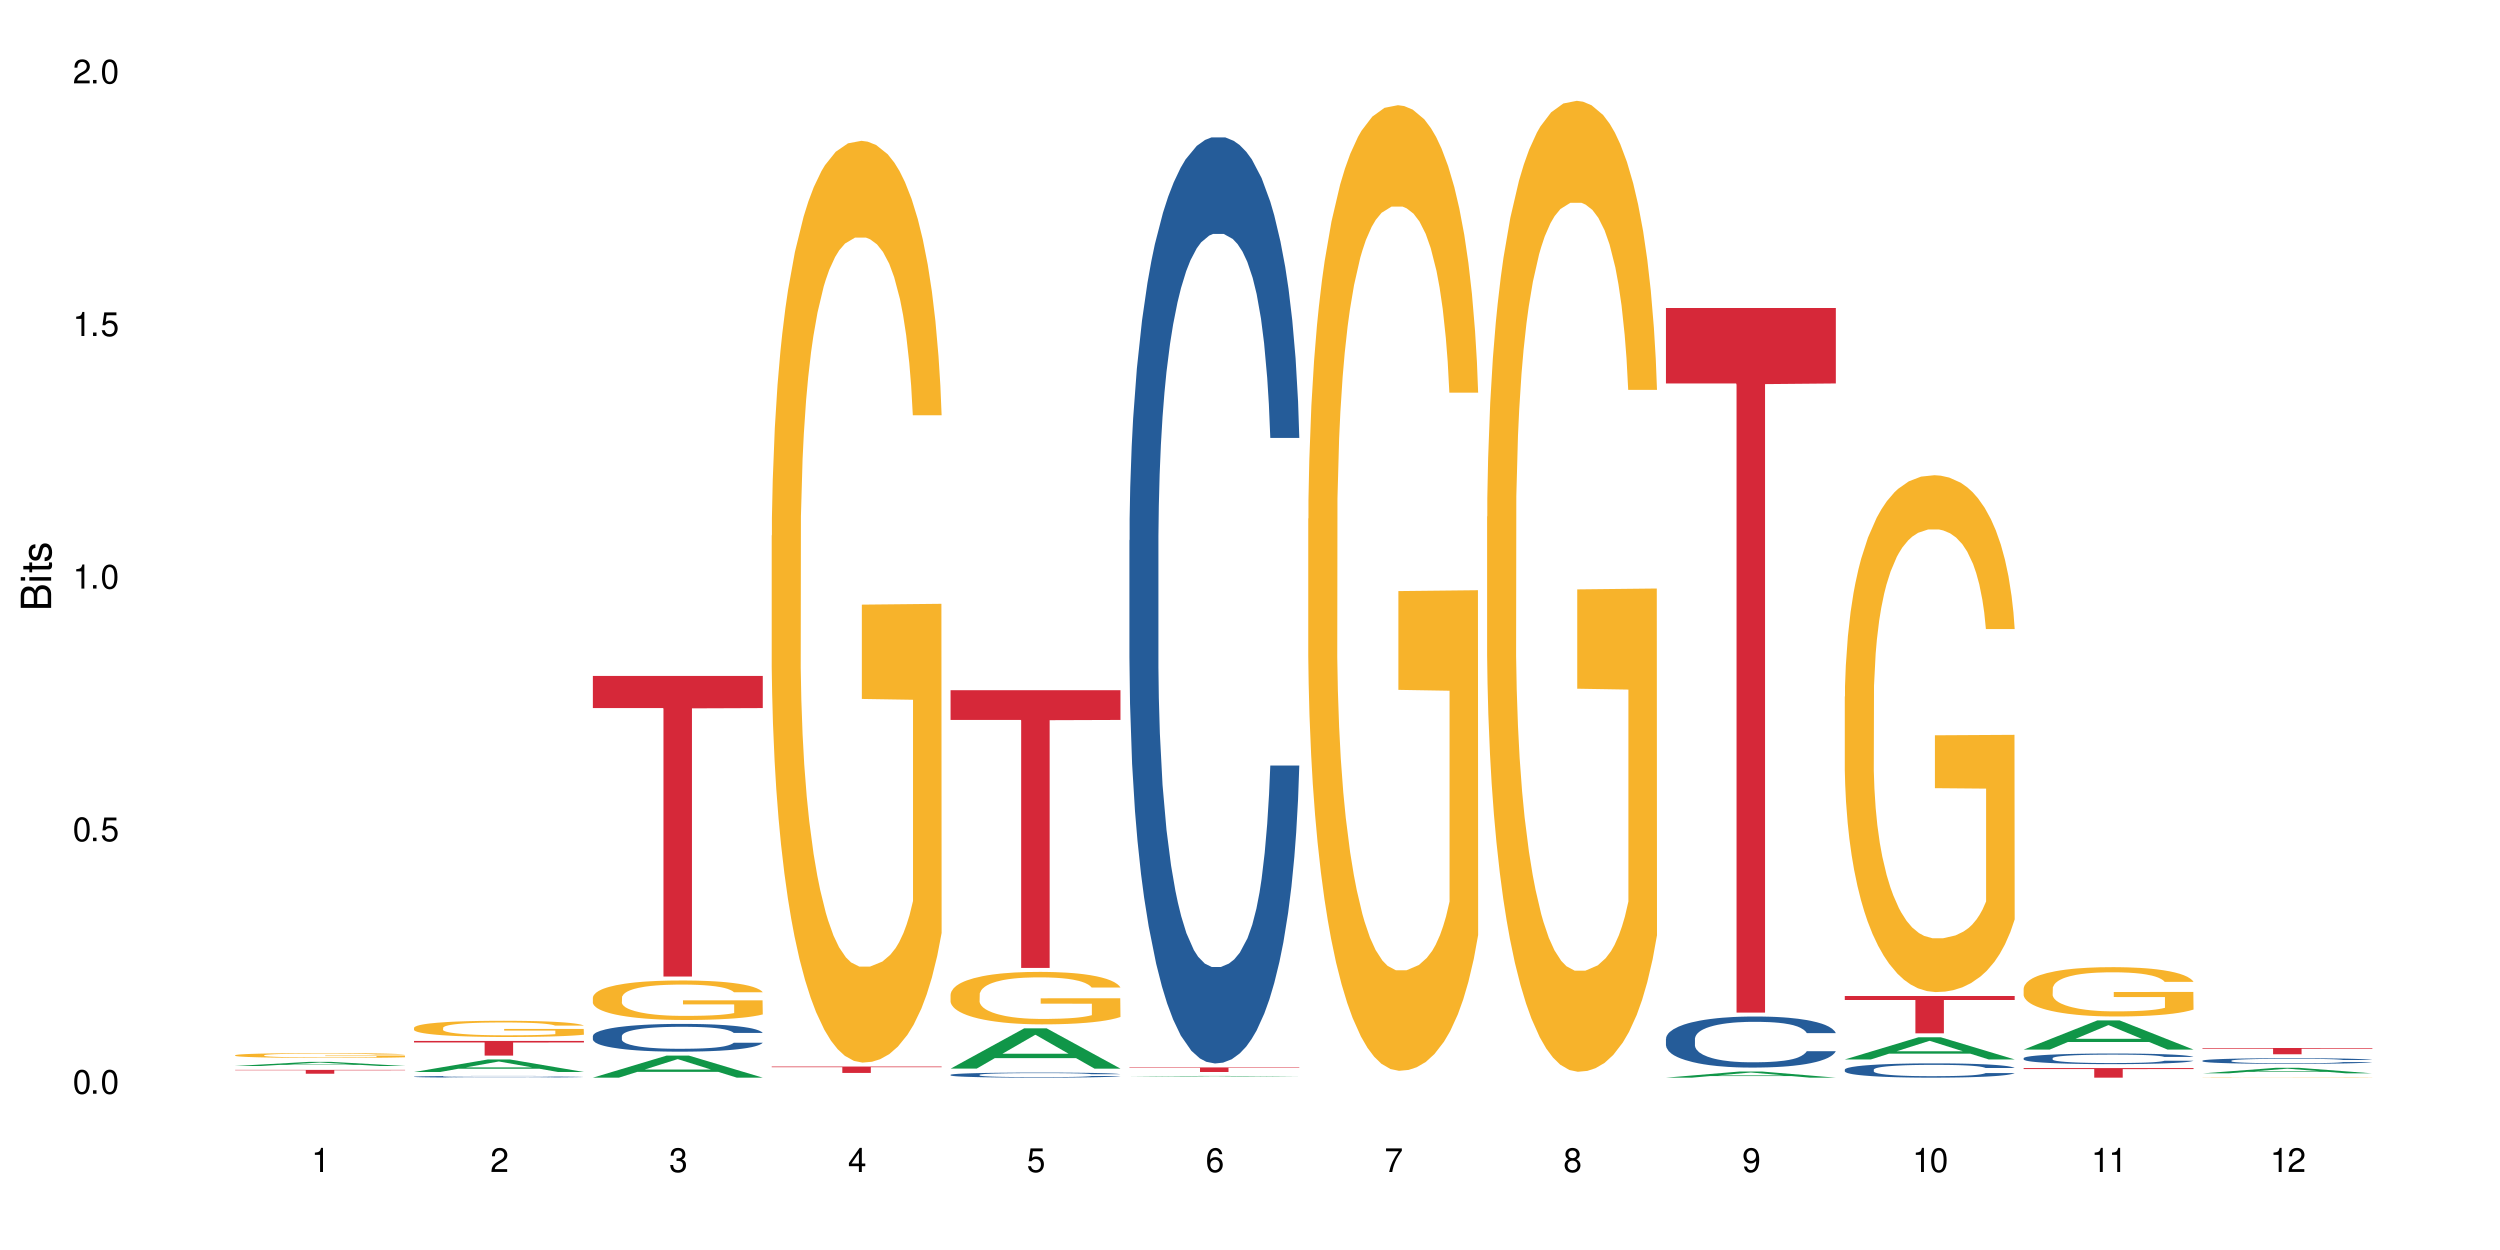 <?xml version="1.0" encoding="UTF-8"?>
<svg xmlns="http://www.w3.org/2000/svg" xmlns:xlink="http://www.w3.org/1999/xlink" width="720" height="360" viewBox="0 0 720 360">
<defs>
<g>
<g id="glyph-0-0">
</g>
<g id="glyph-0-1">
<path d="M 2.641 -6.938 C 2 -6.938 1.422 -6.656 1.078 -6.172 C 0.641 -5.562 0.406 -4.641 0.406 -3.359 C 0.406 -1.016 1.188 0.219 2.641 0.219 C 4.078 0.219 4.859 -1.016 4.859 -3.297 C 4.859 -4.641 4.656 -5.547 4.203 -6.172 C 3.844 -6.656 3.281 -6.938 2.641 -6.938 Z M 2.641 -6.188 C 3.547 -6.188 4 -5.25 4 -3.375 C 4 -1.406 3.562 -0.484 2.625 -0.484 C 1.734 -0.484 1.281 -1.438 1.281 -3.344 C 1.281 -5.25 1.734 -6.188 2.641 -6.188 Z M 2.641 -6.188 "/>
</g>
<g id="glyph-0-2">
<path d="M 1.828 -1 L 0.828 -1 L 0.828 0 L 1.828 0 Z M 1.828 -1 "/>
</g>
<g id="glyph-0-3">
<path d="M 4.562 -6.797 L 1.062 -6.797 L 0.547 -3.094 L 1.328 -3.094 C 1.719 -3.562 2.047 -3.734 2.578 -3.734 C 3.484 -3.734 4.062 -3.109 4.062 -2.094 C 4.062 -1.125 3.484 -0.531 2.578 -0.531 C 1.828 -0.531 1.375 -0.906 1.188 -1.672 L 0.328 -1.672 C 0.453 -1.109 0.547 -0.844 0.75 -0.594 C 1.125 -0.078 1.828 0.219 2.594 0.219 C 3.969 0.219 4.922 -0.781 4.922 -2.219 C 4.922 -3.562 4.031 -4.484 2.719 -4.484 C 2.25 -4.484 1.859 -4.359 1.469 -4.062 L 1.734 -5.969 L 4.562 -5.969 Z M 4.562 -6.797 "/>
</g>
<g id="glyph-0-4">
<path d="M 2.484 -4.938 L 2.484 0 L 3.328 0 L 3.328 -6.938 L 2.766 -6.938 C 2.469 -5.875 2.281 -5.734 0.984 -5.562 L 0.984 -4.938 Z M 2.484 -4.938 "/>
</g>
<g id="glyph-0-5">
<path d="M 4.859 -0.828 L 1.281 -0.828 C 1.359 -1.406 1.672 -1.781 2.5 -2.281 L 3.469 -2.828 C 4.406 -3.344 4.906 -4.062 4.906 -4.906 C 4.906 -5.484 4.672 -6.031 4.266 -6.406 C 3.859 -6.766 3.375 -6.938 2.719 -6.938 C 1.859 -6.938 1.219 -6.625 0.844 -6.031 C 0.609 -5.672 0.5 -5.234 0.484 -4.531 L 1.328 -4.531 C 1.359 -5.016 1.406 -5.281 1.531 -5.516 C 1.75 -5.938 2.188 -6.203 2.703 -6.203 C 3.469 -6.203 4.031 -5.641 4.031 -4.891 C 4.031 -4.344 3.719 -3.859 3.125 -3.516 L 2.234 -3 C 0.812 -2.172 0.406 -1.531 0.328 -0.016 L 4.859 -0.016 Z M 4.859 -0.828 "/>
</g>
<g id="glyph-0-6">
<path d="M 2.125 -3.188 L 2.578 -3.188 C 3.5 -3.188 3.984 -2.766 3.984 -1.922 C 3.984 -1.062 3.469 -0.531 2.594 -0.531 C 1.656 -0.531 1.203 -1 1.156 -2.016 L 0.312 -2.016 C 0.344 -1.453 0.438 -1.094 0.609 -0.781 C 0.953 -0.109 1.625 0.219 2.547 0.219 C 3.953 0.219 4.859 -0.625 4.859 -1.938 C 4.859 -2.828 4.516 -3.297 3.703 -3.594 C 4.344 -3.844 4.656 -4.328 4.656 -5.031 C 4.656 -6.219 3.875 -6.938 2.578 -6.938 C 1.203 -6.938 0.484 -6.172 0.453 -4.703 L 1.297 -4.703 C 1.312 -5.125 1.344 -5.359 1.453 -5.578 C 1.641 -5.969 2.062 -6.203 2.594 -6.203 C 3.344 -6.203 3.797 -5.75 3.797 -5 C 3.797 -4.516 3.609 -4.219 3.25 -4.047 C 3.016 -3.953 2.703 -3.922 2.125 -3.906 Z M 2.125 -3.188 "/>
</g>
<g id="glyph-0-7">
<path d="M 3.141 -1.672 L 3.141 0 L 3.984 0 L 3.984 -1.672 L 4.984 -1.672 L 4.984 -2.438 L 3.984 -2.438 L 3.984 -6.938 L 3.359 -6.938 L 0.266 -2.578 L 0.266 -1.672 Z M 3.141 -2.438 L 1 -2.438 L 3.141 -5.5 Z M 3.141 -2.438 "/>
</g>
<g id="glyph-0-8">
<path d="M 4.781 -5.125 C 4.609 -6.266 3.891 -6.938 2.844 -6.938 C 2.094 -6.938 1.422 -6.578 1.031 -5.953 C 0.594 -5.266 0.406 -4.422 0.406 -3.172 C 0.406 -2 0.578 -1.25 0.984 -0.641 C 1.359 -0.078 1.953 0.219 2.703 0.219 C 3.984 0.219 4.922 -0.75 4.922 -2.094 C 4.922 -3.375 4.062 -4.281 2.844 -4.281 C 2.172 -4.281 1.641 -4.031 1.281 -3.516 C 1.281 -5.234 1.828 -6.188 2.797 -6.188 C 3.391 -6.188 3.797 -5.797 3.938 -5.125 Z M 2.734 -3.531 C 3.547 -3.531 4.062 -2.953 4.062 -2.031 C 4.062 -1.156 3.484 -0.531 2.703 -0.531 C 1.922 -0.531 1.328 -1.188 1.328 -2.078 C 1.328 -2.938 1.906 -3.531 2.734 -3.531 Z M 2.734 -3.531 "/>
</g>
<g id="glyph-0-9">
<path d="M 4.984 -6.797 L 0.438 -6.797 L 0.438 -5.969 L 4.109 -5.969 C 2.5 -3.656 1.828 -2.234 1.328 0 L 2.219 0 C 2.594 -2.172 3.453 -4.047 4.984 -6.094 Z M 4.984 -6.797 "/>
</g>
<g id="glyph-0-10">
<path d="M 3.75 -3.656 C 4.469 -4.094 4.688 -4.438 4.688 -5.078 C 4.688 -6.172 3.844 -6.938 2.641 -6.938 C 1.438 -6.938 0.594 -6.172 0.594 -5.094 C 0.594 -4.438 0.812 -4.094 1.516 -3.656 C 0.734 -3.266 0.359 -2.703 0.359 -1.922 C 0.359 -0.656 1.281 0.219 2.641 0.219 C 3.984 0.219 4.922 -0.656 4.922 -1.922 C 4.922 -2.703 4.531 -3.266 3.75 -3.656 Z M 2.641 -6.188 C 3.359 -6.188 3.812 -5.75 3.812 -5.062 C 3.812 -4.406 3.344 -3.984 2.641 -3.984 C 1.922 -3.984 1.453 -4.406 1.453 -5.078 C 1.453 -5.75 1.922 -6.188 2.641 -6.188 Z M 2.641 -3.266 C 3.484 -3.266 4.062 -2.719 4.062 -1.906 C 4.062 -1.078 3.484 -0.531 2.625 -0.531 C 1.797 -0.531 1.219 -1.094 1.219 -1.906 C 1.219 -2.719 1.781 -3.266 2.641 -3.266 Z M 2.641 -3.266 "/>
</g>
<g id="glyph-0-11">
<path d="M 0.516 -1.578 C 0.672 -0.453 1.406 0.219 2.438 0.219 C 3.188 0.219 3.859 -0.141 4.266 -0.766 C 4.688 -1.453 4.891 -2.297 4.891 -3.547 C 4.891 -4.719 4.703 -5.453 4.312 -6.078 C 3.938 -6.641 3.344 -6.938 2.594 -6.938 C 1.297 -6.938 0.359 -5.969 0.359 -4.625 C 0.359 -3.344 1.234 -2.453 2.453 -2.453 C 3.094 -2.453 3.578 -2.672 4.016 -3.203 C 4 -1.484 3.469 -0.531 2.5 -0.531 C 1.906 -0.531 1.484 -0.906 1.359 -1.578 Z M 2.578 -6.203 C 3.375 -6.203 3.969 -5.531 3.969 -4.641 C 3.969 -3.797 3.391 -3.188 2.547 -3.188 C 1.734 -3.188 1.234 -3.766 1.234 -4.688 C 1.234 -5.562 1.797 -6.203 2.578 -6.203 Z M 2.578 -6.203 "/>
</g>
<g id="glyph-1-0">
</g>
<g id="glyph-1-1">
<path d="M 0 -0.953 L 0 -4.891 C 0 -5.719 -0.234 -6.344 -0.734 -6.797 C -1.188 -7.234 -1.812 -7.469 -2.5 -7.469 C -3.547 -7.469 -4.188 -7 -4.625 -5.875 C -4.984 -6.688 -5.625 -7.094 -6.531 -7.094 C -7.172 -7.094 -7.734 -6.859 -8.141 -6.391 C -8.562 -5.922 -8.75 -5.344 -8.75 -4.5 L -8.75 -0.953 Z M -4.984 -2.062 L -7.766 -2.062 L -7.766 -4.219 C -7.766 -4.844 -7.688 -5.203 -7.453 -5.5 C -7.219 -5.812 -6.859 -5.969 -6.375 -5.969 C -5.891 -5.969 -5.531 -5.812 -5.297 -5.5 C -5.062 -5.203 -4.984 -4.844 -4.984 -4.219 Z M -0.984 -2.062 L -4 -2.062 L -4 -4.781 C -4 -5.766 -3.438 -6.359 -2.484 -6.359 C -1.547 -6.359 -0.984 -5.766 -0.984 -4.781 Z M -0.984 -2.062 "/>
</g>
<g id="glyph-1-2">
<path d="M -6.281 -1.797 L -6.281 -0.797 L 0 -0.797 L 0 -1.797 Z M -8.75 -1.797 L -8.75 -0.797 L -7.484 -0.797 L -7.484 -1.797 Z M -8.75 -1.797 "/>
</g>
<g id="glyph-1-3">
<path d="M -6.281 -3.047 L -6.281 -2.016 L -8.016 -2.016 L -8.016 -1.016 L -6.281 -1.016 L -6.281 -0.172 L -5.469 -0.172 L -5.469 -1.016 L -0.719 -1.016 C -0.078 -1.016 0.281 -1.453 0.281 -2.234 C 0.281 -2.5 0.25 -2.719 0.188 -3.047 L -0.641 -3.047 C -0.609 -2.906 -0.594 -2.766 -0.594 -2.562 C -0.594 -2.141 -0.719 -2.016 -1.156 -2.016 L -5.469 -2.016 L -5.469 -3.047 Z M -6.281 -3.047 "/>
</g>
<g id="glyph-1-4">
<path d="M -4.531 -5.25 C -5.766 -5.25 -6.469 -4.422 -6.469 -2.969 C -6.469 -1.516 -5.719 -0.562 -4.547 -0.562 C -3.562 -0.562 -3.094 -1.062 -2.734 -2.562 L -2.516 -3.484 C -2.344 -4.188 -2.094 -4.469 -1.641 -4.469 C -1.047 -4.469 -0.641 -3.875 -0.641 -3 C -0.641 -2.453 -0.797 -2 -1.062 -1.75 C -1.25 -1.594 -1.422 -1.531 -1.875 -1.469 L -1.875 -0.406 C -0.422 -0.453 0.281 -1.266 0.281 -2.922 C 0.281 -4.5 -0.5 -5.516 -1.719 -5.516 C -2.656 -5.516 -3.172 -4.984 -3.469 -3.734 L -3.703 -2.766 C -3.891 -1.953 -4.156 -1.609 -4.594 -1.609 C -5.188 -1.609 -5.547 -2.125 -5.547 -2.938 C -5.547 -3.75 -5.203 -4.172 -4.531 -4.203 Z M -4.531 -5.25 "/>
</g>
</g>
</defs>
<rect x="-72" y="-36" width="864" height="432" fill="rgb(100%, 100%, 100%)" fill-opacity="1"/>
<path fill-rule="nonzero" fill="rgb(6.275%, 58.824%, 28.235%)" fill-opacity="1" d="M 67.73 307 L 67.785 306.996 L 88.957 305.82 L 95.387 305.82 L 116.664 307 L 109.188 307 L 103.855 306.691 L 80.488 306.691 L 75.258 307 L 67.73 307 L 82.734 306.566 L 101.711 306.562 L 92.25 306.016 L 92.145 306.012 L 92.039 306.016 L 82.684 306.562 L 82.734 306.566 Z M 67.73 307 "/>
<path fill-rule="nonzero" fill="rgb(14.51%, 36.078%, 60%)" fill-opacity="1" d="M 67.73 310.363 L 116.664 310.363 L 76.086 310.363 L 76.203 310.363 L 76.504 310.367 L 116.664 310.367 L 68.508 310.367 L 67.91 310.363 Z M 67.73 310.363 "/>
<path fill-rule="nonzero" fill="rgb(96.863%, 70.196%, 16.863%)" fill-opacity="1" d="M 67.73 303.891 L 67.789 303.891 L 67.789 303.863 L 68.031 303.809 L 68.625 303.727 L 69.402 303.664 L 70.238 303.613 L 70.773 303.586 L 71.668 303.547 L 72.445 303.52 L 74.414 303.461 L 76.922 303.406 L 78.293 303.383 L 79.844 303.363 L 82.051 303.34 L 83.066 303.328 L 86.172 303.309 L 89.691 303.297 L 93.57 303.293 L 95.359 303.293 L 97.805 303.297 L 101.148 303.312 L 103.059 303.324 L 104.551 303.34 L 106.102 303.355 L 108.012 303.379 L 109.801 303.41 L 111.234 303.441 L 112.664 303.48 L 113.859 303.52 L 114.871 303.566 L 115.77 303.621 L 116.305 303.664 L 116.664 303.711 L 108.367 303.711 L 107.891 303.664 L 107.355 303.629 L 106.461 303.586 L 105.562 303.559 L 104.668 303.531 L 102.996 303.5 L 101.566 303.48 L 99.777 303.461 L 98.047 303.449 L 96.074 303.441 L 94.883 303.438 L 91.719 303.438 L 88.855 303.449 L 87.184 303.457 L 85.992 303.469 L 84.32 303.488 L 83.305 303.504 L 82.707 303.512 L 80.918 303.555 L 79.727 303.59 L 79.07 303.613 L 78.234 303.652 L 77.637 303.688 L 76.98 303.738 L 76.621 303.777 L 76.145 303.863 L 76.086 304.094 L 76.266 304.141 L 76.621 304.195 L 77.102 304.238 L 77.816 304.289 L 78.531 304.324 L 79.785 304.375 L 80.859 304.406 L 81.695 304.43 L 83.305 304.465 L 83.961 304.477 L 85.512 304.5 L 87.125 304.516 L 89.094 304.531 L 90.586 304.539 L 92.973 304.547 L 96.016 304.547 L 99.598 304.539 L 101.863 304.527 L 103.414 304.52 L 104.43 304.508 L 105.684 304.496 L 106.578 304.48 L 107.414 304.469 L 108.43 304.445 L 108.43 304.141 L 93.688 304.141 L 93.688 303.996 L 116.602 303.996 L 116.664 304.496 L 115.41 304.531 L 113.859 304.562 L 112.367 304.59 L 110.816 304.609 L 108.605 304.633 L 106.816 304.648 L 104.07 304.668 L 101.566 304.68 L 98.941 304.688 L 96.613 304.691 L 93.867 304.691 L 91.422 304.688 L 88.797 304.684 L 86.707 304.672 L 84.797 304.66 L 82.887 304.641 L 80.5 304.613 L 78.949 304.594 L 77.34 304.566 L 75.727 304.535 L 74.297 304.5 L 73.34 304.473 L 72.387 304.441 L 71.371 304.406 L 70.418 304.359 L 69.699 304.32 L 69.043 304.277 L 68.566 304.234 L 68.09 304.176 L 67.852 304.129 L 67.73 304.09 Z M 67.73 303.891 "/>
<path fill-rule="nonzero" fill="rgb(83.922%, 15.686%, 22.353%)" fill-opacity="1" d="M 67.73 308.129 L 116.664 308.129 L 116.664 308.246 L 96.27 308.25 L 96.27 309.234 L 88.066 309.234 L 88.066 308.25 L 87.945 308.246 L 67.73 308.246 Z M 67.73 308.129 "/>
<path fill-rule="nonzero" fill="rgb(6.275%, 58.824%, 28.235%)" fill-opacity="1" d="M 119.238 308.734 L 119.289 308.73 L 140.465 305.133 L 146.895 305.133 L 168.172 308.734 L 160.695 308.734 L 155.363 307.797 L 131.996 307.797 L 126.766 308.734 L 119.238 308.734 L 134.242 307.406 L 153.219 307.402 L 143.758 305.723 L 143.652 305.719 L 143.547 305.727 L 134.191 307.402 L 134.242 307.406 Z M 119.238 308.734 "/>
<path fill-rule="nonzero" fill="rgb(14.51%, 36.078%, 60%)" fill-opacity="1" d="M 119.238 310.082 L 119.297 310.082 L 119.297 310.07 L 119.477 310.055 L 119.895 310.031 L 120.312 310.02 L 121.387 309.992 L 122.879 309.965 L 124.43 309.945 L 125.562 309.934 L 126.578 309.922 L 128.906 309.906 L 130.398 309.898 L 132.008 309.891 L 133.977 309.883 L 135.41 309.879 L 138.633 309.871 L 141.02 309.867 L 149.254 309.867 L 150.984 309.871 L 152.895 309.875 L 154.504 309.879 L 157.309 309.887 L 159.816 309.902 L 160.949 309.906 L 162.742 309.922 L 164.113 309.938 L 165.066 309.949 L 166.141 309.965 L 167.098 309.984 L 167.812 310.008 L 168.172 310.027 L 159.816 310.027 L 159.398 310.012 L 158.922 309.996 L 158.027 309.977 L 157.133 309.965 L 155.879 309.949 L 154.746 309.941 L 153.191 309.934 L 151.82 309.926 L 150.387 309.922 L 149.016 309.922 L 146.391 309.918 L 142.211 309.918 L 139.887 309.922 L 138.633 309.926 L 136.844 309.934 L 135.59 309.938 L 134.098 309.949 L 133.082 309.957 L 131.828 309.969 L 130.934 309.977 L 129.922 309.992 L 129.324 310.004 L 128.785 310.016 L 128.309 310.031 L 127.949 310.047 L 127.711 310.066 L 127.594 310.082 L 127.594 310.152 L 127.711 310.168 L 128.012 310.188 L 128.785 310.215 L 129.922 310.238 L 131.234 310.258 L 132.484 310.273 L 133.203 310.281 L 134.156 310.285 L 135.648 310.297 L 137.797 310.305 L 139.051 310.309 L 140.961 310.312 L 147.883 310.312 L 149.434 310.309 L 151.043 310.305 L 153.254 310.297 L 154.625 310.293 L 155.816 310.281 L 156.715 310.273 L 157.309 310.266 L 158.207 310.254 L 158.922 310.238 L 159.457 310.223 L 159.816 310.207 L 168.172 310.207 L 167.812 310.223 L 167.277 310.242 L 166.738 310.254 L 165.902 310.27 L 164.949 310.285 L 163.574 310.301 L 162.441 310.312 L 160.949 310.324 L 159.578 310.332 L 158.086 310.34 L 155.879 310.348 L 154.445 310.352 L 152.895 310.355 L 151.043 310.359 L 148.719 310.363 L 146.211 310.367 L 141.379 310.367 L 139.527 310.363 L 137.082 310.359 L 134.039 310.352 L 131.828 310.344 L 130.098 310.332 L 128.605 310.324 L 126.938 310.312 L 124.789 310.293 L 123.477 310.277 L 122.582 310.266 L 121.566 310.246 L 120.852 310.23 L 120.016 310.203 L 119.418 310.172 L 119.238 310.148 Z M 119.238 310.082 "/>
<path fill-rule="nonzero" fill="rgb(96.863%, 70.196%, 16.863%)" fill-opacity="1" d="M 119.238 295.984 L 119.297 295.98 L 119.297 295.895 L 119.535 295.703 L 120.133 295.438 L 120.91 295.219 L 121.746 295.051 L 122.281 294.961 L 123.176 294.832 L 123.953 294.738 L 125.922 294.547 L 128.43 294.367 L 129.801 294.289 L 131.352 294.215 L 133.559 294.137 L 134.574 294.105 L 137.676 294.039 L 141.199 293.996 L 145.078 293.98 L 146.867 293.984 L 149.312 294.004 L 152.656 294.051 L 154.566 294.094 L 156.059 294.137 L 157.609 294.191 L 159.52 294.277 L 161.309 294.379 L 162.742 294.48 L 164.172 294.609 L 165.367 294.746 L 166.379 294.895 L 167.277 295.074 L 167.812 295.223 L 168.172 295.375 L 159.875 295.375 L 159.398 295.223 L 158.863 295.109 L 157.965 294.969 L 157.07 294.867 L 156.176 294.785 L 154.504 294.672 L 153.074 294.605 L 151.281 294.547 L 149.551 294.508 L 147.582 294.48 L 146.391 294.473 L 143.227 294.473 L 140.363 294.504 L 138.691 294.535 L 137.5 294.57 L 135.828 294.637 L 134.812 294.688 L 134.215 294.719 L 132.426 294.852 L 131.234 294.973 L 130.578 295.055 L 129.742 295.18 L 129.145 295.297 L 128.488 295.469 L 128.129 295.594 L 127.652 295.887 L 127.594 296.652 L 127.773 296.816 L 128.129 296.992 L 128.605 297.145 L 129.324 297.305 L 130.039 297.43 L 131.293 297.598 L 132.367 297.707 L 133.203 297.781 L 134.812 297.895 L 135.469 297.934 L 137.02 298.012 L 138.633 298.07 L 140.602 298.121 L 142.094 298.148 L 144.48 298.168 L 147.523 298.168 L 151.105 298.145 L 153.371 298.109 L 154.922 298.074 L 155.938 298.043 L 157.191 297.996 L 158.086 297.957 L 158.922 297.91 L 159.938 297.836 L 159.938 296.816 L 145.195 296.812 L 145.195 296.332 L 168.109 296.328 L 168.172 297.996 L 166.918 298.113 L 165.367 298.223 L 163.875 298.309 L 162.324 298.383 L 160.113 298.465 L 158.324 298.516 L 155.578 298.574 L 153.074 298.613 L 150.449 298.637 L 148.121 298.652 L 145.375 298.656 L 142.93 298.648 L 140.305 298.621 L 138.215 298.586 L 136.305 298.543 L 134.395 298.488 L 132.008 298.398 L 130.457 298.328 L 128.848 298.238 L 127.234 298.129 L 125.801 298.016 L 124.848 297.926 L 123.895 297.824 L 122.879 297.695 L 121.926 297.551 L 121.207 297.418 L 120.551 297.27 L 120.074 297.129 L 119.598 296.934 L 119.359 296.781 L 119.238 296.648 Z M 119.238 295.984 "/>
<path fill-rule="nonzero" fill="rgb(83.922%, 15.686%, 22.353%)" fill-opacity="1" d="M 119.238 299.785 L 168.172 299.785 L 168.172 300.238 L 147.777 300.242 L 147.777 304.004 L 139.574 304.004 L 139.574 300.246 L 139.453 300.238 L 119.238 300.238 Z M 119.238 299.785 "/>
<path fill-rule="nonzero" fill="rgb(6.275%, 58.824%, 28.235%)" fill-opacity="1" d="M 170.746 310.359 L 170.797 310.355 L 191.973 304.012 L 198.402 304.012 L 219.68 310.367 L 212.203 310.367 L 206.871 308.707 L 183.504 308.707 L 178.273 310.359 L 170.746 310.359 L 185.75 308.02 L 204.727 308.016 L 195.266 305.051 L 195.16 305.043 L 195.055 305.062 L 185.699 308.016 L 185.75 308.02 Z M 170.746 310.359 "/>
<path fill-rule="nonzero" fill="rgb(14.51%, 36.078%, 60%)" fill-opacity="1" d="M 170.746 298.367 L 170.805 298.359 L 170.805 298.184 L 170.984 297.906 L 171.402 297.555 L 171.82 297.312 L 172.895 296.883 L 174.387 296.469 L 175.938 296.145 L 177.07 295.957 L 178.086 295.809 L 180.414 295.539 L 181.906 295.398 L 183.516 295.277 L 185.484 295.152 L 186.918 295.078 L 190.141 294.961 L 192.527 294.91 L 194.375 294.891 L 198.375 294.891 L 200.762 294.918 L 202.492 294.953 L 204.402 295.012 L 206.012 295.078 L 208.816 295.238 L 211.324 295.445 L 212.457 295.562 L 214.25 295.789 L 215.621 296.008 L 216.574 296.195 L 217.648 296.469 L 218.605 296.797 L 219.32 297.168 L 219.68 297.484 L 211.324 297.484 L 210.906 297.191 L 210.43 296.965 L 209.535 296.664 L 208.641 296.453 L 207.387 296.242 L 206.25 296.102 L 204.699 295.961 L 203.328 295.875 L 201.895 295.809 L 200.523 295.766 L 197.898 295.723 L 194.855 295.723 L 193.719 295.738 L 191.395 295.793 L 190.141 295.848 L 188.352 295.949 L 187.098 296.043 L 185.605 296.188 L 184.59 296.312 L 183.336 296.504 L 182.441 296.672 L 181.426 296.914 L 180.832 297.094 L 180.293 297.301 L 179.816 297.539 L 179.457 297.797 L 179.219 298.066 L 179.102 298.328 L 179.102 299.461 L 179.219 299.727 L 179.52 300.031 L 180.293 300.477 L 181.426 300.863 L 182.742 301.172 L 183.992 301.391 L 184.711 301.492 L 185.664 301.609 L 187.156 301.758 L 189.305 301.902 L 190.559 301.961 L 192.469 302.02 L 194.438 302.047 L 197.062 302.047 L 199.391 302.02 L 200.941 301.984 L 202.551 301.926 L 204.762 301.801 L 206.133 301.684 L 207.324 301.543 L 208.223 301.406 L 208.816 301.289 L 209.711 301.062 L 210.43 300.812 L 210.965 300.559 L 211.324 300.309 L 219.68 300.309 L 219.32 300.602 L 218.785 300.887 L 218.246 301.098 L 217.41 301.355 L 216.457 301.582 L 215.082 301.836 L 213.949 302.004 L 212.457 302.188 L 211.086 302.328 L 209.594 302.449 L 207.387 302.598 L 205.953 302.668 L 204.402 302.734 L 202.551 302.793 L 200.227 302.844 L 197.719 302.875 L 195.391 302.883 L 192.887 302.867 L 191.035 302.836 L 188.59 302.773 L 185.547 302.641 L 183.336 302.5 L 181.605 302.363 L 180.113 302.215 L 178.445 302.02 L 176.297 301.699 L 174.984 301.449 L 174.086 301.246 L 173.074 300.961 L 172.355 300.703 L 171.523 300.297 L 170.926 299.777 L 170.746 299.375 Z M 170.746 298.367 "/>
<path fill-rule="nonzero" fill="rgb(96.863%, 70.196%, 16.863%)" fill-opacity="1" d="M 170.746 287.25 L 170.805 287.242 L 170.805 287.031 L 171.043 286.566 L 171.641 285.922 L 172.418 285.391 L 173.254 284.973 L 173.789 284.754 L 174.684 284.445 L 175.461 284.215 L 177.43 283.746 L 179.938 283.309 L 181.309 283.125 L 182.859 282.945 L 185.066 282.75 L 186.082 282.676 L 189.184 282.512 L 192.707 282.406 L 196.586 282.375 L 198.375 282.387 L 200.82 282.426 L 204.164 282.543 L 206.074 282.645 L 207.566 282.75 L 209.117 282.883 L 211.027 283.094 L 212.816 283.34 L 214.25 283.59 L 215.68 283.902 L 216.875 284.234 L 217.887 284.602 L 218.785 285.035 L 219.32 285.398 L 219.68 285.766 L 211.383 285.766 L 210.906 285.398 L 210.371 285.121 L 209.473 284.777 L 208.578 284.527 L 207.684 284.328 L 206.012 284.059 L 204.582 283.895 L 202.789 283.746 L 201.059 283.652 L 199.09 283.59 L 197.898 283.57 L 194.734 283.57 L 191.871 283.645 L 190.199 283.727 L 189.008 283.809 L 187.336 283.965 L 186.32 284.09 L 185.723 284.172 L 183.934 284.496 L 182.742 284.785 L 182.086 284.984 L 181.25 285.297 L 180.652 285.578 L 179.996 285.992 L 179.637 286.305 L 179.16 287.012 L 179.102 288.883 L 179.281 289.277 L 179.637 289.703 L 180.113 290.078 L 180.832 290.473 L 181.547 290.773 L 182.801 291.18 L 183.875 291.449 L 184.711 291.629 L 186.32 291.91 L 186.977 292.004 L 188.527 292.188 L 190.141 292.336 L 192.109 292.461 L 193.602 292.523 L 195.988 292.574 L 199.031 292.574 L 202.613 292.512 L 204.879 292.43 L 206.43 292.344 L 207.445 292.273 L 208.699 292.156 L 209.594 292.055 L 210.43 291.941 L 211.445 291.762 L 211.445 289.277 L 196.703 289.27 L 196.703 288.102 L 219.617 288.094 L 219.68 292.156 L 218.426 292.438 L 216.875 292.707 L 215.383 292.918 L 213.832 293.094 L 211.621 293.293 L 209.832 293.414 L 207.086 293.562 L 204.582 293.656 L 201.957 293.719 L 199.629 293.75 L 196.883 293.758 L 194.438 293.738 L 191.812 293.676 L 189.723 293.594 L 187.812 293.488 L 185.902 293.355 L 183.516 293.137 L 181.965 292.957 L 180.355 292.738 L 178.742 292.48 L 177.309 292.199 L 176.355 291.98 L 175.402 291.73 L 174.387 291.418 L 173.43 291.066 L 172.715 290.742 L 172.059 290.379 L 171.582 290.035 L 171.105 289.57 L 170.867 289.195 L 170.746 288.871 Z M 170.746 287.25 "/>
<path fill-rule="nonzero" fill="rgb(83.922%, 15.686%, 22.353%)" fill-opacity="1" d="M 170.746 194.66 L 219.68 194.66 L 219.68 203.926 L 199.285 204.008 L 199.285 281.246 L 191.078 281.246 L 191.078 204.09 L 190.961 203.926 L 170.746 203.926 Z M 170.746 194.66 "/>
<path fill-rule="nonzero" fill="rgb(96.863%, 70.196%, 16.863%)" fill-opacity="1" d="M 222.254 154.258 L 222.312 154.016 L 222.312 149.168 L 222.551 138.258 L 223.148 123.227 L 223.926 110.859 L 224.762 101.164 L 225.297 96.07 L 226.191 88.801 L 226.969 83.465 L 228.938 72.555 L 231.445 62.371 L 232.816 58.008 L 234.367 53.887 L 236.574 49.281 L 237.59 47.582 L 240.691 43.703 L 244.215 41.281 L 248.094 40.555 L 249.883 40.797 L 252.328 41.766 L 255.672 44.434 L 257.582 46.855 L 259.07 49.281 L 260.625 52.434 L 262.535 57.281 L 264.324 63.102 L 265.754 68.918 L 267.188 76.191 L 268.383 83.949 L 269.395 92.438 L 270.289 102.617 L 270.828 111.105 L 271.188 119.59 L 262.891 119.59 L 262.414 111.105 L 261.875 104.559 L 260.98 96.559 L 260.086 90.738 L 259.191 86.133 L 257.52 79.828 L 256.09 75.949 L 254.297 72.555 L 252.566 70.375 L 250.598 68.918 L 249.406 68.434 L 246.242 68.434 L 243.379 70.133 L 241.707 72.07 L 240.516 74.012 L 238.844 77.648 L 237.828 80.555 L 237.23 82.496 L 235.441 90.012 L 234.25 96.801 L 233.59 101.406 L 232.758 108.68 L 232.16 115.227 L 231.504 124.922 L 231.145 132.195 L 230.668 148.684 L 230.609 192.32 L 230.785 201.535 L 231.145 211.477 L 231.621 220.203 L 232.34 229.414 L 233.055 236.445 L 234.309 245.902 L 235.383 252.203 L 236.219 256.328 L 237.828 262.871 L 238.484 265.055 L 240.035 269.418 L 241.648 272.812 L 243.617 275.723 L 245.109 277.176 L 247.496 278.387 L 250.539 278.387 L 254.121 276.934 L 256.387 274.996 L 257.938 273.055 L 258.953 271.359 L 260.207 268.691 L 261.102 266.266 L 261.938 263.602 L 262.949 259.477 L 262.949 201.535 L 248.211 201.293 L 248.211 174.137 L 271.125 173.895 L 271.188 268.691 L 269.934 275.238 L 268.383 281.539 L 266.891 286.391 L 265.34 290.512 L 263.129 295.117 L 261.34 298.027 L 258.594 301.422 L 256.09 303.602 L 253.465 305.059 L 251.137 305.785 L 248.391 306.027 L 245.945 305.543 L 243.32 304.086 L 241.23 302.148 L 239.32 299.723 L 237.41 296.57 L 235.023 291.48 L 233.473 287.359 L 231.859 282.27 L 230.25 276.207 L 228.816 269.66 L 227.863 264.57 L 226.91 258.75 L 225.895 251.477 L 224.938 243.234 L 224.223 235.719 L 223.566 227.234 L 223.09 219.234 L 222.613 208.324 L 222.375 199.594 L 222.254 192.078 Z M 222.254 154.258 "/>
<path fill-rule="nonzero" fill="rgb(83.922%, 15.686%, 22.353%)" fill-opacity="1" d="M 222.254 307.156 L 271.188 307.156 L 271.188 307.355 L 250.793 307.355 L 250.793 309.012 L 242.586 309.012 L 242.586 307.359 L 242.469 307.355 L 222.254 307.355 Z M 222.254 307.156 "/>
<path fill-rule="nonzero" fill="rgb(6.275%, 58.824%, 28.235%)" fill-opacity="1" d="M 273.762 307.762 L 273.812 307.75 L 294.984 296.152 L 301.418 296.152 L 322.695 307.77 L 315.219 307.77 L 309.887 304.738 L 286.516 304.738 L 281.289 307.762 L 273.762 307.762 L 288.766 303.484 L 307.742 303.473 L 298.281 298.051 L 298.176 298.039 L 298.07 298.07 L 288.711 303.473 L 288.766 303.484 Z M 273.762 307.762 "/>
<path fill-rule="nonzero" fill="rgb(14.51%, 36.078%, 60%)" fill-opacity="1" d="M 273.762 309.539 L 273.82 309.539 L 273.82 309.504 L 274 309.453 L 274.418 309.391 L 274.836 309.348 L 275.91 309.266 L 277.402 309.191 L 278.953 309.133 L 280.086 309.098 L 281.102 309.07 L 283.43 309.02 L 284.922 308.996 L 286.531 308.973 L 288.5 308.949 L 289.934 308.938 L 293.156 308.914 L 295.543 308.906 L 297.391 308.902 L 301.391 308.902 L 303.777 308.906 L 305.508 308.914 L 307.418 308.926 L 309.027 308.938 L 311.832 308.965 L 314.34 309.004 L 315.473 309.023 L 317.262 309.066 L 318.637 309.105 L 319.59 309.141 L 320.664 309.191 L 321.621 309.25 L 322.336 309.32 L 322.695 309.375 L 314.34 309.375 L 313.922 309.324 L 313.445 309.281 L 312.551 309.227 L 311.652 309.188 L 310.402 309.148 L 309.266 309.125 L 307.715 309.098 L 306.344 309.082 L 304.91 309.07 L 303.539 309.062 L 300.914 309.055 L 296.734 309.055 L 294.41 309.066 L 293.156 309.078 L 291.363 309.094 L 290.113 309.113 L 288.621 309.141 L 287.605 309.164 L 286.352 309.195 L 285.457 309.227 L 284.441 309.273 L 283.848 309.305 L 283.309 309.344 L 282.832 309.387 L 282.473 309.434 L 282.234 309.484 L 282.117 309.531 L 282.117 309.738 L 282.234 309.789 L 282.535 309.844 L 283.309 309.926 L 284.441 309.996 L 285.754 310.055 L 287.008 310.094 L 287.727 310.113 L 288.68 310.133 L 290.172 310.16 L 292.32 310.188 L 293.574 310.199 L 295.484 310.207 L 297.453 310.215 L 300.078 310.215 L 302.406 310.207 L 303.957 310.203 L 305.566 310.191 L 307.773 310.168 L 309.148 310.148 L 310.34 310.121 L 311.234 310.098 L 311.832 310.074 L 312.727 310.031 L 313.445 309.988 L 313.98 309.941 L 314.34 309.895 L 322.695 309.895 L 322.336 309.949 L 321.797 310 L 321.262 310.039 L 320.426 310.086 L 319.473 310.129 L 318.098 310.176 L 316.965 310.207 L 315.473 310.238 L 314.102 310.266 L 312.609 310.289 L 310.402 310.312 L 308.969 310.328 L 307.418 310.34 L 305.566 310.352 L 303.238 310.359 L 300.734 310.363 L 298.406 310.367 L 295.898 310.363 L 294.051 310.359 L 291.605 310.348 L 288.559 310.324 L 286.352 310.297 L 284.621 310.27 L 283.129 310.246 L 281.461 310.207 L 279.312 310.148 L 278 310.105 L 277.102 310.066 L 276.09 310.016 L 275.371 309.969 L 274.535 309.891 L 273.941 309.797 L 273.762 309.723 Z M 273.762 309.539 "/>
<path fill-rule="nonzero" fill="rgb(96.863%, 70.196%, 16.863%)" fill-opacity="1" d="M 273.762 286.379 L 273.82 286.363 L 273.82 286.09 L 274.059 285.469 L 274.656 284.609 L 275.434 283.906 L 276.27 283.355 L 276.805 283.066 L 277.699 282.652 L 278.477 282.348 L 280.445 281.727 L 282.949 281.145 L 284.324 280.898 L 285.875 280.664 L 288.082 280.398 L 289.098 280.305 L 292.199 280.082 L 295.723 279.945 L 299.602 279.902 L 301.391 279.918 L 303.836 279.973 L 307.18 280.125 L 309.09 280.262 L 310.578 280.398 L 312.133 280.578 L 314.039 280.855 L 315.832 281.188 L 317.262 281.52 L 318.695 281.934 L 319.891 282.375 L 320.902 282.859 L 321.797 283.438 L 322.336 283.922 L 322.695 284.402 L 314.398 284.402 L 313.922 283.922 L 313.383 283.547 L 312.488 283.094 L 311.594 282.762 L 310.699 282.5 L 309.027 282.141 L 307.598 281.918 L 305.805 281.727 L 304.074 281.602 L 302.105 281.52 L 300.914 281.492 L 297.75 281.492 L 294.887 281.586 L 293.215 281.699 L 292.02 281.809 L 290.352 282.016 L 289.336 282.18 L 288.738 282.293 L 286.949 282.719 L 285.754 283.105 L 285.098 283.367 L 284.266 283.781 L 283.668 284.156 L 283.012 284.707 L 282.652 285.121 L 282.176 286.062 L 282.117 288.547 L 282.293 289.07 L 282.652 289.637 L 283.129 290.133 L 283.848 290.66 L 284.562 291.059 L 285.816 291.598 L 286.891 291.957 L 287.727 292.191 L 289.336 292.562 L 289.992 292.688 L 291.543 292.938 L 293.156 293.129 L 295.125 293.297 L 296.617 293.379 L 299.004 293.445 L 302.047 293.445 L 305.625 293.363 L 307.895 293.254 L 309.445 293.145 L 310.461 293.047 L 311.715 292.895 L 312.609 292.758 L 313.445 292.605 L 314.457 292.371 L 314.457 289.07 L 299.719 289.059 L 299.719 287.512 L 322.633 287.496 L 322.695 292.895 L 321.441 293.27 L 319.891 293.625 L 318.398 293.902 L 316.844 294.137 L 314.637 294.398 L 312.848 294.566 L 310.102 294.758 L 307.598 294.883 L 304.969 294.965 L 302.645 295.008 L 299.898 295.02 L 297.453 294.992 L 294.824 294.91 L 292.738 294.801 L 290.828 294.664 L 288.918 294.484 L 286.531 294.191 L 284.98 293.957 L 283.367 293.668 L 281.758 293.324 L 280.324 292.949 L 279.371 292.66 L 278.414 292.328 L 277.402 291.914 L 276.445 291.445 L 275.73 291.016 L 275.074 290.535 L 274.598 290.078 L 274.121 289.457 L 273.879 288.961 L 273.762 288.531 Z M 273.762 286.379 "/>
<path fill-rule="nonzero" fill="rgb(83.922%, 15.686%, 22.353%)" fill-opacity="1" d="M 273.762 198.777 L 322.695 198.777 L 322.695 207.34 L 302.301 207.414 L 302.301 278.773 L 294.094 278.773 L 294.094 207.488 L 293.977 207.34 L 273.762 207.34 Z M 273.762 198.777 "/>
<path fill-rule="nonzero" fill="rgb(6.275%, 58.824%, 28.235%)" fill-opacity="1" d="M 325.27 310.094 L 325.32 310.094 L 346.492 309.863 L 352.926 309.863 L 374.199 310.094 L 366.727 310.094 L 361.395 310.035 L 338.023 310.035 L 332.797 310.094 L 325.27 310.094 L 340.273 310.008 L 359.25 310.008 L 349.789 309.902 L 349.578 309.902 L 340.219 310.008 L 340.273 310.008 Z M 325.27 310.094 "/>
<path fill-rule="nonzero" fill="rgb(14.51%, 36.078%, 60%)" fill-opacity="1" d="M 325.27 155.621 L 325.328 155.375 L 325.328 149.523 L 325.508 140.262 L 325.926 128.559 L 326.344 120.516 L 327.418 106.129 L 328.91 92.234 L 330.461 81.508 L 331.594 75.168 L 332.609 70.293 L 334.938 61.273 L 336.43 56.641 L 338.039 52.496 L 340.008 48.352 L 341.441 45.914 L 344.664 42.012 L 347.051 40.305 L 348.898 39.574 L 352.898 39.574 L 355.285 40.551 L 357.016 41.77 L 358.926 43.719 L 360.535 45.914 L 363.34 51.277 L 365.848 58.102 L 366.98 62.004 L 368.77 69.562 L 370.145 76.875 L 371.098 83.215 L 372.172 92.234 L 373.129 103.203 L 373.844 115.637 L 374.199 126.121 L 365.848 126.121 L 365.43 116.371 L 364.953 108.812 L 364.055 98.816 L 363.16 91.746 L 361.91 84.676 L 360.773 80.043 L 359.223 75.414 L 357.852 72.488 L 356.418 70.293 L 355.047 68.832 L 352.422 67.367 L 349.379 67.367 L 348.242 67.855 L 345.914 69.805 L 344.664 71.512 L 342.871 74.926 L 341.621 78.094 L 340.129 82.969 L 339.113 87.113 L 337.859 93.453 L 336.965 99.059 L 335.949 107.105 L 335.355 113.199 L 334.816 120.027 L 334.34 128.07 L 333.98 136.605 L 333.742 145.625 L 333.625 154.402 L 333.625 192.188 L 333.742 200.965 L 334.039 211.203 L 334.816 226.074 L 335.949 238.996 L 337.262 249.234 L 338.516 256.551 L 339.234 259.965 L 340.188 263.863 L 341.68 268.738 L 343.828 273.617 L 345.082 275.566 L 346.988 277.516 L 348.961 278.492 L 351.586 278.492 L 353.914 277.516 L 355.465 276.297 L 357.074 274.348 L 359.281 270.203 L 360.656 266.301 L 361.848 261.668 L 362.742 257.039 L 363.34 253.137 L 364.234 245.578 L 364.953 237.289 L 365.488 228.758 L 365.848 220.469 L 374.199 220.469 L 373.844 230.219 L 373.305 239.727 L 372.77 246.797 L 371.934 255.332 L 370.98 262.887 L 369.605 271.422 L 368.473 277.027 L 366.98 283.125 L 365.609 287.754 L 364.117 291.898 L 361.91 296.777 L 360.477 299.215 L 358.926 301.406 L 357.074 303.359 L 354.746 305.066 L 352.242 306.039 L 349.914 306.285 L 347.406 305.797 L 345.559 304.82 L 343.109 302.625 L 340.066 298.238 L 337.859 293.605 L 336.129 288.973 L 334.637 284.098 L 332.965 277.516 L 330.82 266.789 L 329.504 258.5 L 328.609 251.676 L 327.598 242.168 L 326.879 233.633 L 326.043 219.98 L 325.449 202.672 L 325.27 189.262 Z M 325.27 155.621 "/>
<path fill-rule="nonzero" fill="rgb(83.922%, 15.686%, 22.353%)" fill-opacity="1" d="M 325.27 307.414 L 374.199 307.414 L 374.199 307.555 L 353.809 307.555 L 353.809 308.734 L 345.602 308.734 L 345.602 307.559 L 345.484 307.555 L 325.27 307.555 Z M 325.27 307.414 "/>
<path fill-rule="nonzero" fill="rgb(96.863%, 70.196%, 16.863%)" fill-opacity="1" d="M 376.777 149.406 L 376.836 149.152 L 376.836 144.074 L 377.074 132.645 L 377.672 116.898 L 378.449 103.945 L 379.281 93.785 L 379.82 88.453 L 380.715 80.832 L 381.492 75.246 L 383.461 63.816 L 385.965 53.148 L 387.34 48.578 L 388.891 44.262 L 391.098 39.434 L 392.113 37.656 L 395.215 33.594 L 398.734 31.055 L 402.613 30.293 L 404.406 30.547 L 406.852 31.562 L 410.195 34.355 L 412.102 36.895 L 413.594 39.434 L 415.148 42.738 L 417.055 47.816 L 418.848 53.91 L 420.277 60.008 L 421.711 67.625 L 422.902 75.754 L 423.918 84.645 L 424.812 95.309 L 425.352 104.199 L 425.707 113.09 L 417.414 113.09 L 416.938 104.199 L 416.398 97.34 L 415.504 88.961 L 414.609 82.863 L 413.715 78.039 L 412.043 71.438 L 410.609 67.371 L 408.82 63.816 L 407.09 61.531 L 405.121 60.008 L 403.93 59.5 L 400.766 59.5 L 397.902 61.277 L 396.23 63.309 L 395.035 65.34 L 393.367 69.148 L 392.352 72.199 L 391.754 74.23 L 389.965 82.102 L 388.77 89.215 L 388.113 94.039 L 387.277 101.66 L 386.684 108.516 L 386.027 118.676 L 385.668 126.297 L 385.191 143.566 L 385.129 189.281 L 385.309 198.934 L 385.668 209.344 L 386.145 218.488 L 386.859 228.141 L 387.578 235.504 L 388.832 245.41 L 389.906 252.012 L 390.738 256.332 L 392.352 263.188 L 393.008 265.473 L 394.559 270.047 L 396.172 273.602 L 398.141 276.648 L 399.633 278.172 L 402.02 279.441 L 405.062 279.441 L 408.641 277.918 L 410.91 275.887 L 412.461 273.855 L 413.477 272.078 L 414.73 269.285 L 415.625 266.742 L 416.461 263.949 L 417.473 259.633 L 417.473 198.934 L 402.734 198.68 L 402.734 170.234 L 425.648 169.98 L 425.707 269.285 L 424.457 276.141 L 422.902 282.746 L 421.414 287.824 L 419.859 292.141 L 417.652 296.969 L 415.863 300.016 L 413.117 303.57 L 410.609 305.855 L 407.984 307.379 L 405.66 308.141 L 402.914 308.395 L 400.469 307.887 L 397.84 306.363 L 395.754 304.332 L 393.844 301.793 L 391.934 298.492 L 389.547 293.156 L 387.996 288.84 L 386.383 283.508 L 384.773 277.156 L 383.34 270.301 L 382.387 264.965 L 381.43 258.871 L 380.418 251.25 L 379.461 242.617 L 378.746 234.742 L 378.09 225.855 L 377.613 217.473 L 377.133 206.043 L 376.895 196.902 L 376.777 189.027 Z M 376.777 149.406 "/>
<path fill-rule="nonzero" fill="rgb(96.863%, 70.196%, 16.863%)" fill-opacity="1" d="M 428.285 148.805 L 428.344 148.551 L 428.344 143.441 L 428.582 131.949 L 429.18 116.117 L 429.953 103.094 L 430.789 92.879 L 431.328 87.516 L 432.223 79.852 L 433 74.234 L 434.969 62.742 L 437.473 52.016 L 438.848 47.422 L 440.398 43.078 L 442.605 38.227 L 443.621 36.438 L 446.723 32.352 L 450.242 29.801 L 454.121 29.035 L 455.914 29.289 L 458.359 30.309 L 461.703 33.121 L 463.609 35.672 L 465.102 38.227 L 466.652 41.547 L 468.562 46.652 L 470.355 52.785 L 471.785 58.914 L 473.219 66.574 L 474.41 74.746 L 475.426 83.684 L 476.32 94.41 L 476.859 103.348 L 477.215 112.285 L 468.922 112.285 L 468.445 103.348 L 467.906 96.453 L 467.012 88.023 L 466.117 81.895 L 465.223 77.043 L 463.551 70.402 L 462.117 66.316 L 460.328 62.742 L 458.598 60.445 L 456.629 58.914 L 455.434 58.402 L 452.273 58.402 L 449.41 60.188 L 447.738 62.23 L 446.543 64.273 L 444.875 68.105 L 443.859 71.172 L 443.262 73.215 L 441.473 81.129 L 440.277 88.281 L 439.621 93.133 L 438.785 100.793 L 438.191 107.688 L 437.535 117.902 L 437.176 125.566 L 436.699 142.93 L 436.637 188.898 L 436.816 198.602 L 437.176 209.074 L 437.652 218.266 L 438.367 227.973 L 439.086 235.379 L 440.34 245.336 L 441.414 251.977 L 442.246 256.316 L 443.859 263.215 L 444.516 265.512 L 446.066 270.109 L 447.68 273.684 L 449.648 276.746 L 451.141 278.281 L 453.527 279.559 L 456.57 279.559 L 460.148 278.023 L 462.418 275.98 L 463.969 273.938 L 464.984 272.152 L 466.238 269.344 L 467.133 266.789 L 467.969 263.98 L 468.98 259.637 L 468.98 198.602 L 454.242 198.348 L 454.242 169.746 L 477.156 169.488 L 477.215 269.344 L 475.965 276.238 L 474.41 282.879 L 472.918 287.984 L 471.367 292.324 L 469.16 297.18 L 467.371 300.242 L 464.625 303.816 L 462.117 306.117 L 459.492 307.648 L 457.164 308.414 L 454.422 308.672 L 451.973 308.16 L 449.348 306.629 L 447.262 304.582 L 445.352 302.031 L 443.441 298.711 L 441.055 293.348 L 439.504 289.008 L 437.891 283.645 L 436.281 277.258 L 434.848 270.363 L 433.895 265 L 432.938 258.871 L 431.926 251.211 L 430.969 242.527 L 430.254 234.609 L 429.598 225.672 L 429.121 217.246 L 428.641 205.754 L 428.402 196.559 L 428.285 188.645 Z M 428.285 148.805 "/>
<path fill-rule="nonzero" fill="rgb(6.275%, 58.824%, 28.235%)" fill-opacity="1" d="M 479.793 310.363 L 479.844 310.363 L 501.016 308.598 L 507.445 308.598 L 528.723 310.367 L 521.25 310.367 L 515.914 309.906 L 492.547 309.906 L 487.32 310.363 L 479.793 310.363 L 494.797 309.715 L 513.773 309.711 L 504.309 308.887 L 504.207 308.883 L 504.102 308.891 L 494.742 309.711 L 494.797 309.715 Z M 479.793 310.363 "/>
<path fill-rule="nonzero" fill="rgb(14.51%, 36.078%, 60%)" fill-opacity="1" d="M 479.793 299.16 L 479.852 299.148 L 479.852 298.824 L 480.031 298.316 L 480.449 297.668 L 480.867 297.227 L 481.941 296.434 L 483.434 295.668 L 484.984 295.074 L 486.117 294.727 L 487.133 294.457 L 489.457 293.961 L 490.949 293.703 L 492.562 293.477 L 494.531 293.246 L 495.965 293.113 L 499.184 292.898 L 501.574 292.805 L 503.422 292.766 L 507.422 292.766 L 509.809 292.816 L 511.539 292.883 L 513.449 292.992 L 515.059 293.113 L 517.863 293.41 L 520.371 293.785 L 521.504 294 L 523.293 294.418 L 524.668 294.82 L 525.621 295.168 L 526.695 295.668 L 527.648 296.273 L 528.367 296.957 L 528.723 297.535 L 520.371 297.535 L 519.953 296.996 L 519.473 296.582 L 518.578 296.031 L 517.684 295.641 L 516.43 295.25 L 515.297 294.996 L 513.746 294.738 L 512.375 294.578 L 510.941 294.457 L 509.57 294.375 L 506.941 294.297 L 503.898 294.297 L 502.766 294.324 L 500.438 294.43 L 499.184 294.523 L 497.395 294.711 L 496.141 294.887 L 494.648 295.156 L 493.637 295.383 L 492.383 295.734 L 491.488 296.043 L 490.473 296.488 L 489.875 296.824 L 489.34 297.199 L 488.863 297.641 L 488.504 298.113 L 488.266 298.609 L 488.145 299.094 L 488.145 301.176 L 488.266 301.66 L 488.562 302.227 L 489.34 303.047 L 490.473 303.758 L 491.785 304.324 L 493.039 304.727 L 493.754 304.914 L 494.711 305.129 L 496.203 305.398 L 498.352 305.668 L 499.602 305.773 L 501.512 305.883 L 503.48 305.934 L 506.109 305.934 L 508.434 305.883 L 509.988 305.812 L 511.598 305.707 L 513.805 305.477 L 515.18 305.262 L 516.371 305.008 L 517.266 304.754 L 517.863 304.539 L 518.758 304.121 L 519.473 303.664 L 520.012 303.191 L 520.371 302.738 L 528.723 302.738 L 528.367 303.273 L 527.828 303.797 L 527.293 304.188 L 526.457 304.66 L 525.5 305.074 L 524.129 305.547 L 522.996 305.855 L 521.504 306.191 L 520.133 306.445 L 518.641 306.676 L 516.43 306.941 L 515 307.078 L 513.449 307.199 L 511.598 307.305 L 509.27 307.398 L 506.766 307.453 L 504.438 307.469 L 501.93 307.441 L 500.082 307.387 L 497.633 307.266 L 494.59 307.023 L 492.383 306.77 L 490.652 306.512 L 489.16 306.246 L 487.488 305.883 L 485.34 305.289 L 484.027 304.832 L 483.133 304.457 L 482.117 303.934 L 481.402 303.461 L 480.566 302.711 L 479.969 301.754 L 479.793 301.016 Z M 479.793 299.16 "/>
<path fill-rule="nonzero" fill="rgb(83.922%, 15.686%, 22.353%)" fill-opacity="1" d="M 479.793 88.711 L 528.723 88.711 L 528.723 110.434 L 508.332 110.625 L 508.332 291.633 L 500.125 291.633 L 500.125 110.812 L 500.008 110.434 L 479.793 110.434 Z M 479.793 88.711 "/>
<path fill-rule="nonzero" fill="rgb(6.275%, 58.824%, 28.235%)" fill-opacity="1" d="M 531.301 305.117 L 531.352 305.109 L 552.523 298.734 L 558.953 298.734 L 580.23 305.121 L 572.754 305.121 L 567.422 303.453 L 544.055 303.453 L 538.828 305.117 L 531.301 305.117 L 546.305 302.766 L 565.281 302.758 L 555.816 299.777 L 555.715 299.773 L 555.609 299.789 L 546.25 302.758 L 546.305 302.766 Z M 531.301 305.117 "/>
<path fill-rule="nonzero" fill="rgb(14.51%, 36.078%, 60%)" fill-opacity="1" d="M 531.301 308.043 L 531.359 308.039 L 531.359 307.949 L 531.539 307.805 L 531.957 307.625 L 532.375 307.5 L 533.449 307.277 L 534.938 307.062 L 536.492 306.898 L 537.625 306.801 L 538.641 306.727 L 540.965 306.586 L 542.457 306.516 L 544.07 306.453 L 546.039 306.387 L 547.473 306.352 L 550.691 306.289 L 553.078 306.262 L 554.93 306.254 L 558.93 306.254 L 561.316 306.266 L 563.047 306.285 L 564.953 306.316 L 566.566 306.352 L 569.371 306.434 L 571.879 306.539 L 573.012 306.598 L 574.801 306.715 L 576.172 306.828 L 577.129 306.926 L 578.203 307.062 L 579.156 307.234 L 579.875 307.426 L 580.23 307.586 L 571.879 307.586 L 571.461 307.438 L 570.98 307.32 L 570.086 307.164 L 569.191 307.059 L 567.938 306.949 L 566.805 306.875 L 565.254 306.805 L 563.883 306.758 L 562.449 306.727 L 561.078 306.703 L 558.449 306.68 L 555.406 306.68 L 554.273 306.688 L 551.945 306.719 L 550.691 306.746 L 548.902 306.797 L 547.648 306.848 L 546.156 306.922 L 545.145 306.984 L 543.891 307.082 L 542.996 307.168 L 541.98 307.293 L 541.383 307.387 L 540.848 307.492 L 540.371 307.617 L 540.012 307.75 L 539.773 307.887 L 539.652 308.023 L 539.652 308.605 L 539.773 308.742 L 540.07 308.898 L 540.848 309.129 L 541.98 309.328 L 543.293 309.488 L 544.547 309.598 L 545.262 309.652 L 546.219 309.711 L 547.711 309.789 L 549.859 309.863 L 551.109 309.895 L 553.02 309.922 L 554.988 309.938 L 557.613 309.938 L 559.941 309.922 L 561.492 309.902 L 563.105 309.875 L 565.312 309.809 L 566.688 309.75 L 567.879 309.68 L 568.773 309.605 L 569.371 309.547 L 570.266 309.43 L 570.98 309.301 L 571.52 309.172 L 571.879 309.043 L 580.23 309.043 L 579.875 309.191 L 579.336 309.34 L 578.801 309.449 L 577.965 309.582 L 577.008 309.695 L 575.637 309.828 L 574.504 309.914 L 573.012 310.008 L 571.637 310.082 L 570.148 310.145 L 567.938 310.219 L 566.508 310.258 L 564.953 310.293 L 563.105 310.32 L 560.777 310.348 L 558.273 310.363 L 555.945 310.367 L 553.438 310.359 L 551.59 310.344 L 549.141 310.309 L 546.098 310.242 L 543.891 310.172 L 542.16 310.098 L 540.668 310.023 L 538.996 309.922 L 536.848 309.758 L 535.535 309.629 L 534.641 309.523 L 533.625 309.379 L 532.91 309.246 L 532.074 309.035 L 531.477 308.77 L 531.301 308.562 Z M 531.301 308.043 "/>
<path fill-rule="nonzero" fill="rgb(96.863%, 70.196%, 16.863%)" fill-opacity="1" d="M 531.301 200.617 L 531.359 200.48 L 531.359 197.762 L 531.598 191.645 L 532.195 183.215 L 532.969 176.285 L 533.805 170.844 L 534.344 167.992 L 535.238 163.914 L 536.012 160.922 L 537.984 154.805 L 540.488 149.094 L 541.863 146.648 L 543.414 144.336 L 545.621 141.754 L 546.637 140.801 L 549.738 138.625 L 553.258 137.266 L 557.137 136.859 L 558.93 136.996 L 561.375 137.539 L 564.715 139.035 L 566.625 140.395 L 568.117 141.754 L 569.668 143.52 L 571.578 146.238 L 573.367 149.504 L 574.801 152.766 L 576.234 156.844 L 577.426 161.195 L 578.441 165.953 L 579.336 171.66 L 579.875 176.418 L 580.23 181.176 L 571.938 181.176 L 571.461 176.418 L 570.922 172.75 L 570.027 168.262 L 569.133 165 L 568.238 162.418 L 566.566 158.883 L 565.133 156.707 L 563.344 154.805 L 561.613 153.582 L 559.645 152.766 L 558.449 152.492 L 555.289 152.492 L 552.422 153.445 L 550.754 154.531 L 549.559 155.621 L 547.887 157.66 L 546.875 159.289 L 546.277 160.379 L 544.488 164.594 L 543.293 168.398 L 542.637 170.98 L 541.801 175.059 L 541.203 178.73 L 540.547 184.168 L 540.191 188.246 L 539.715 197.492 L 539.652 221.961 L 539.832 227.125 L 540.191 232.699 L 540.668 237.594 L 541.383 242.762 L 542.102 246.703 L 543.352 252.004 L 544.426 255.539 L 545.262 257.848 L 546.875 261.52 L 547.531 262.742 L 549.082 265.191 L 550.691 267.094 L 552.664 268.727 L 554.152 269.539 L 556.543 270.219 L 559.586 270.219 L 563.164 269.406 L 565.434 268.316 L 566.984 267.23 L 568 266.277 L 569.25 264.781 L 570.148 263.422 L 570.98 261.93 L 571.996 259.617 L 571.996 227.125 L 557.258 226.992 L 557.258 211.766 L 580.172 211.629 L 580.23 264.781 L 578.977 268.453 L 577.426 271.988 L 575.934 274.707 L 574.383 277.02 L 572.176 279.602 L 570.387 281.23 L 567.641 283.137 L 565.133 284.359 L 562.508 285.176 L 560.18 285.582 L 557.438 285.719 L 554.988 285.445 L 552.363 284.629 L 550.277 283.543 L 548.367 282.184 L 546.457 280.418 L 544.07 277.562 L 542.52 275.25 L 540.906 272.395 L 539.297 268.996 L 537.863 265.328 L 536.91 262.473 L 535.953 259.211 L 534.938 255.129 L 533.984 250.508 L 533.27 246.293 L 532.613 241.535 L 532.133 237.051 L 531.656 230.934 L 531.418 226.039 L 531.301 221.824 Z M 531.301 200.617 "/>
<path fill-rule="nonzero" fill="rgb(83.922%, 15.686%, 22.353%)" fill-opacity="1" d="M 531.301 286.848 L 580.23 286.848 L 580.23 288 L 559.84 288.008 L 559.84 297.605 L 551.633 297.605 L 551.633 288.02 L 551.516 288 L 531.301 288 Z M 531.301 286.848 "/>
<path fill-rule="nonzero" fill="rgb(6.275%, 58.824%, 28.235%)" fill-opacity="1" d="M 582.809 302.277 L 582.859 302.27 L 604.031 293.879 L 610.461 293.879 L 631.738 302.285 L 624.262 302.285 L 618.93 300.09 L 595.562 300.09 L 590.336 302.277 L 582.809 302.277 L 597.812 299.184 L 616.789 299.176 L 607.324 295.254 L 607.219 295.246 L 607.117 295.27 L 597.758 299.176 L 597.812 299.184 Z M 582.809 302.277 "/>
<path fill-rule="nonzero" fill="rgb(14.51%, 36.078%, 60%)" fill-opacity="1" d="M 582.809 304.746 L 582.867 304.742 L 582.867 304.676 L 583.047 304.57 L 583.465 304.434 L 583.883 304.344 L 584.957 304.176 L 586.445 304.02 L 588 303.895 L 589.133 303.824 L 590.148 303.766 L 592.473 303.664 L 593.965 303.609 L 595.578 303.562 L 597.547 303.516 L 598.977 303.488 L 602.199 303.441 L 604.586 303.422 L 606.438 303.414 L 610.438 303.414 L 612.824 303.426 L 614.555 303.438 L 616.461 303.461 L 618.074 303.488 L 620.879 303.547 L 623.383 303.625 L 624.52 303.672 L 626.309 303.758 L 627.68 303.844 L 628.637 303.914 L 629.711 304.02 L 630.664 304.145 L 631.383 304.285 L 631.738 304.406 L 623.383 304.406 L 622.969 304.297 L 622.488 304.207 L 621.594 304.094 L 620.699 304.012 L 619.445 303.93 L 618.312 303.879 L 616.762 303.824 L 615.387 303.793 L 613.957 303.766 L 612.582 303.75 L 609.957 303.734 L 606.914 303.734 L 605.781 303.738 L 603.453 303.762 L 602.199 303.781 L 600.41 303.82 L 599.156 303.855 L 597.664 303.91 L 596.652 303.961 L 595.398 304.031 L 594.504 304.098 L 593.488 304.188 L 592.891 304.258 L 592.355 304.336 L 591.879 304.43 L 591.52 304.527 L 591.281 304.629 L 591.16 304.73 L 591.16 305.164 L 591.281 305.266 L 591.578 305.383 L 592.355 305.555 L 593.488 305.703 L 594.801 305.82 L 596.055 305.902 L 596.77 305.941 L 597.727 305.988 L 599.219 306.043 L 601.367 306.098 L 602.617 306.121 L 604.527 306.145 L 606.496 306.156 L 609.121 306.156 L 611.449 306.145 L 613 306.129 L 614.613 306.105 L 616.82 306.059 L 618.191 306.016 L 619.387 305.961 L 620.281 305.91 L 620.879 305.863 L 621.773 305.777 L 622.488 305.684 L 623.027 305.586 L 623.383 305.488 L 631.738 305.488 L 631.383 305.602 L 630.844 305.711 L 630.309 305.793 L 629.473 305.891 L 628.516 305.977 L 627.145 306.074 L 626.012 306.137 L 624.52 306.207 L 623.145 306.262 L 621.652 306.309 L 619.445 306.363 L 618.016 306.395 L 616.461 306.418 L 614.613 306.441 L 612.285 306.461 L 609.777 306.473 L 607.453 306.473 L 604.945 306.469 L 603.098 306.457 L 600.648 306.434 L 597.605 306.383 L 595.398 306.328 L 593.668 306.273 L 592.176 306.219 L 590.504 306.145 L 588.355 306.02 L 587.043 305.926 L 586.148 305.848 L 585.133 305.738 L 584.418 305.641 L 583.582 305.484 L 582.984 305.285 L 582.809 305.133 Z M 582.809 304.746 "/>
<path fill-rule="nonzero" fill="rgb(96.863%, 70.196%, 16.863%)" fill-opacity="1" d="M 582.809 284.625 L 582.867 284.613 L 582.867 284.355 L 583.105 283.77 L 583.703 282.965 L 584.477 282.305 L 585.312 281.785 L 585.852 281.512 L 586.746 281.121 L 587.52 280.836 L 589.492 280.254 L 591.996 279.707 L 593.367 279.477 L 594.922 279.254 L 597.129 279.008 L 598.145 278.918 L 601.246 278.711 L 604.766 278.578 L 608.645 278.539 L 610.438 278.555 L 612.883 278.605 L 616.223 278.75 L 618.133 278.879 L 619.625 279.008 L 621.176 279.176 L 623.086 279.438 L 624.875 279.746 L 626.309 280.059 L 627.742 280.449 L 628.934 280.863 L 629.949 281.316 L 630.844 281.863 L 631.383 282.316 L 631.738 282.77 L 623.445 282.77 L 622.969 282.316 L 622.43 281.965 L 621.535 281.539 L 620.641 281.227 L 619.746 280.98 L 618.074 280.645 L 616.641 280.434 L 614.852 280.254 L 613.121 280.137 L 611.152 280.059 L 609.957 280.031 L 606.797 280.031 L 603.93 280.125 L 602.262 280.227 L 601.066 280.332 L 599.395 280.527 L 598.383 280.684 L 597.785 280.785 L 595.996 281.188 L 594.801 281.551 L 594.145 281.797 L 593.309 282.188 L 592.711 282.539 L 592.055 283.055 L 591.699 283.445 L 591.223 284.328 L 591.16 286.664 L 591.34 287.156 L 591.699 287.688 L 592.176 288.156 L 592.891 288.648 L 593.609 289.027 L 594.859 289.531 L 595.934 289.871 L 596.77 290.09 L 598.383 290.441 L 599.039 290.559 L 600.59 290.789 L 602.199 290.973 L 604.168 291.129 L 605.66 291.207 L 608.047 291.27 L 611.094 291.27 L 614.672 291.191 L 616.941 291.09 L 618.492 290.984 L 619.508 290.895 L 620.758 290.754 L 621.652 290.621 L 622.488 290.48 L 623.504 290.258 L 623.504 287.156 L 608.766 287.145 L 608.766 285.691 L 631.68 285.68 L 631.738 290.754 L 630.484 291.102 L 628.934 291.441 L 627.441 291.699 L 625.891 291.918 L 623.684 292.168 L 621.895 292.32 L 619.148 292.504 L 616.641 292.621 L 614.016 292.699 L 611.688 292.738 L 608.945 292.75 L 606.496 292.723 L 603.871 292.648 L 601.781 292.543 L 599.875 292.414 L 597.965 292.246 L 595.578 291.973 L 594.027 291.75 L 592.414 291.48 L 590.805 291.152 L 589.371 290.805 L 588.418 290.531 L 587.461 290.219 L 586.445 289.832 L 585.492 289.391 L 584.777 288.988 L 584.121 288.531 L 583.641 288.105 L 583.164 287.52 L 582.926 287.055 L 582.809 286.652 Z M 582.809 284.625 "/>
<path fill-rule="nonzero" fill="rgb(83.922%, 15.686%, 22.353%)" fill-opacity="1" d="M 582.809 307.605 L 631.738 307.605 L 631.738 307.898 L 611.344 307.902 L 611.344 310.367 L 603.141 310.367 L 603.141 307.906 L 603.023 307.898 L 582.809 307.898 Z M 582.809 307.605 "/>
<path fill-rule="nonzero" fill="rgb(6.275%, 58.824%, 28.235%)" fill-opacity="1" d="M 634.312 309.125 L 634.367 309.125 L 655.539 307.52 L 661.969 307.52 L 683.246 309.129 L 675.77 309.129 L 670.438 308.707 L 647.07 308.707 L 641.844 309.125 L 634.312 309.125 L 649.316 308.535 L 668.297 308.531 L 658.832 307.781 L 658.727 307.781 L 658.625 307.785 L 649.266 308.531 L 649.316 308.535 Z M 634.312 309.125 "/>
<path fill-rule="nonzero" fill="rgb(14.51%, 36.078%, 60%)" fill-opacity="1" d="M 634.312 305.473 L 634.375 305.469 L 634.375 305.434 L 634.555 305.379 L 634.973 305.305 L 635.387 305.258 L 636.461 305.168 L 637.953 305.086 L 639.508 305.02 L 640.641 304.98 L 641.652 304.949 L 643.98 304.895 L 645.473 304.867 L 647.086 304.84 L 649.055 304.816 L 650.484 304.801 L 653.707 304.777 L 656.094 304.766 L 657.945 304.762 L 661.941 304.762 L 664.332 304.77 L 666.062 304.777 L 667.969 304.789 L 669.582 304.801 L 672.387 304.836 L 674.891 304.875 L 676.027 304.898 L 677.816 304.945 L 679.188 304.992 L 680.145 305.027 L 681.219 305.086 L 682.172 305.152 L 682.887 305.227 L 683.246 305.289 L 674.891 305.289 L 674.477 305.23 L 673.996 305.184 L 673.102 305.125 L 672.207 305.082 L 670.953 305.039 L 669.82 305.008 L 668.27 304.98 L 666.895 304.965 L 665.465 304.949 L 664.09 304.941 L 661.465 304.934 L 657.289 304.934 L 654.961 304.945 L 653.707 304.957 L 651.918 304.977 L 650.664 304.996 L 649.172 305.027 L 648.16 305.055 L 646.906 305.09 L 646.012 305.125 L 644.996 305.176 L 644.398 305.211 L 643.863 305.254 L 643.387 305.301 L 643.027 305.355 L 642.789 305.41 L 642.668 305.465 L 642.668 305.695 L 642.789 305.746 L 643.086 305.809 L 643.863 305.902 L 644.996 305.98 L 646.309 306.043 L 647.562 306.086 L 648.277 306.109 L 649.234 306.133 L 650.727 306.16 L 652.871 306.191 L 654.125 306.203 L 656.035 306.215 L 658.004 306.219 L 660.629 306.219 L 662.957 306.215 L 664.508 306.207 L 666.121 306.195 L 668.328 306.172 L 669.699 306.145 L 670.895 306.117 L 671.789 306.09 L 672.387 306.066 L 673.281 306.02 L 673.996 305.969 L 674.535 305.918 L 674.891 305.867 L 683.246 305.867 L 682.887 305.926 L 682.352 305.984 L 681.816 306.027 L 680.98 306.078 L 680.023 306.125 L 678.652 306.176 L 677.52 306.211 L 676.027 306.25 L 674.652 306.277 L 673.16 306.301 L 670.953 306.332 L 669.523 306.348 L 667.969 306.359 L 666.121 306.371 L 663.793 306.383 L 661.285 306.391 L 658.961 306.391 L 656.453 306.387 L 654.602 306.383 L 652.156 306.367 L 649.113 306.34 L 646.906 306.312 L 645.176 306.285 L 643.684 306.254 L 642.012 306.215 L 639.863 306.148 L 638.551 306.098 L 637.656 306.059 L 636.641 306 L 635.926 305.945 L 635.09 305.863 L 634.492 305.758 L 634.312 305.676 Z M 634.312 305.473 "/>
<path fill-rule="nonzero" fill="rgb(96.863%, 70.196%, 16.863%)" fill-opacity="1" d="M 634.312 310.305 L 634.375 310.305 L 634.375 310.301 L 634.613 310.297 L 635.211 310.293 L 635.984 310.285 L 636.82 310.281 L 637.359 310.281 L 638.254 310.277 L 639.027 310.277 L 640.996 310.27 L 643.504 310.266 L 644.875 310.266 L 646.43 310.262 L 649.652 310.262 L 652.754 310.258 L 667.73 310.258 L 669.641 310.262 L 672.684 310.262 L 674.594 310.266 L 676.383 310.266 L 679.25 310.273 L 680.441 310.277 L 681.457 310.277 L 682.352 310.285 L 682.887 310.285 L 683.246 310.289 L 674.953 310.289 L 674.477 310.285 L 673.938 310.285 L 672.148 310.277 L 671.254 310.277 L 669.582 310.273 L 668.148 310.273 L 666.359 310.27 L 653.77 310.27 L 652.574 310.273 L 649.293 310.273 L 647.504 310.277 L 646.309 310.281 L 645.652 310.281 L 644.816 310.285 L 644.219 310.289 L 643.562 310.293 L 643.207 310.297 L 642.727 310.301 L 642.668 310.32 L 642.848 310.324 L 643.207 310.328 L 643.684 310.332 L 644.398 310.336 L 645.117 310.34 L 646.367 310.344 L 647.441 310.344 L 648.277 310.348 L 649.891 310.348 L 650.547 310.352 L 653.707 310.352 L 655.676 310.355 L 668.449 310.355 L 670 310.352 L 673.16 310.352 L 673.996 310.348 L 675.012 310.348 L 675.012 310.324 L 660.273 310.324 L 660.273 310.312 L 683.188 310.312 L 683.246 310.352 L 681.992 310.355 L 680.441 310.355 L 678.949 310.359 L 677.398 310.359 L 675.191 310.363 L 670.656 310.363 L 668.148 310.367 L 655.379 310.367 L 653.289 310.363 L 649.473 310.363 L 647.086 310.359 L 645.531 310.359 L 643.922 310.355 L 642.312 310.355 L 640.879 310.352 L 639.922 310.348 L 638.969 310.348 L 637.953 310.344 L 637 310.34 L 636.285 310.336 L 635.629 310.336 L 635.148 310.332 L 634.672 310.328 L 634.434 310.324 L 634.312 310.32 Z M 634.312 310.305 "/>
<path fill-rule="nonzero" fill="rgb(83.922%, 15.686%, 22.353%)" fill-opacity="1" d="M 634.312 301.832 L 683.246 301.832 L 683.246 302.023 L 662.852 302.027 L 662.852 303.633 L 654.648 303.633 L 654.648 302.027 L 654.531 302.023 L 634.312 302.023 Z M 634.312 301.832 "/>
<g fill="rgb(0%, 0%, 0%)" fill-opacity="1">
<use xlink:href="#glyph-0-1" x="20.965" y="314.993"/>
<use xlink:href="#glyph-0-2" x="25.965" y="314.993"/>
<use xlink:href="#glyph-0-1" x="28.965" y="314.993"/>
</g>
<g fill="rgb(0%, 0%, 0%)" fill-opacity="1">
<use xlink:href="#glyph-0-1" x="20.965" y="242.251"/>
<use xlink:href="#glyph-0-2" x="25.965" y="242.251"/>
<use xlink:href="#glyph-0-3" x="28.965" y="242.251"/>
</g>
<g fill="rgb(0%, 0%, 0%)" fill-opacity="1">
<use xlink:href="#glyph-0-4" x="20.965" y="169.509"/>
<use xlink:href="#glyph-0-2" x="25.965" y="169.509"/>
<use xlink:href="#glyph-0-1" x="28.965" y="169.509"/>
</g>
<g fill="rgb(0%, 0%, 0%)" fill-opacity="1">
<use xlink:href="#glyph-0-4" x="20.965" y="96.767"/>
<use xlink:href="#glyph-0-2" x="25.965" y="96.767"/>
<use xlink:href="#glyph-0-3" x="28.965" y="96.767"/>
</g>
<g fill="rgb(0%, 0%, 0%)" fill-opacity="1">
<use xlink:href="#glyph-0-5" x="20.965" y="24.024"/>
<use xlink:href="#glyph-0-2" x="25.965" y="24.024"/>
<use xlink:href="#glyph-0-1" x="28.965" y="24.024"/>
</g>
<g fill="rgb(0%, 0%, 0%)" fill-opacity="1">
<use xlink:href="#glyph-0-4" x="89.695" y="337.532"/>
</g>
<g fill="rgb(0%, 0%, 0%)" fill-opacity="1">
<use xlink:href="#glyph-0-5" x="141.203" y="337.532"/>
</g>
<g fill="rgb(0%, 0%, 0%)" fill-opacity="1">
<use xlink:href="#glyph-0-6" x="192.711" y="337.532"/>
</g>
<g fill="rgb(0%, 0%, 0%)" fill-opacity="1">
<use xlink:href="#glyph-0-7" x="244.219" y="337.532"/>
</g>
<g fill="rgb(0%, 0%, 0%)" fill-opacity="1">
<use xlink:href="#glyph-0-3" x="295.727" y="337.532"/>
</g>
<g fill="rgb(0%, 0%, 0%)" fill-opacity="1">
<use xlink:href="#glyph-0-8" x="347.234" y="337.532"/>
</g>
<g fill="rgb(0%, 0%, 0%)" fill-opacity="1">
<use xlink:href="#glyph-0-9" x="398.742" y="337.532"/>
</g>
<g fill="rgb(0%, 0%, 0%)" fill-opacity="1">
<use xlink:href="#glyph-0-10" x="450.25" y="337.532"/>
</g>
<g fill="rgb(0%, 0%, 0%)" fill-opacity="1">
<use xlink:href="#glyph-0-11" x="501.758" y="337.532"/>
</g>
<g fill="rgb(0%, 0%, 0%)" fill-opacity="1">
<use xlink:href="#glyph-0-4" x="550.766" y="337.532"/>
<use xlink:href="#glyph-0-1" x="555.766" y="337.532"/>
</g>
<g fill="rgb(0%, 0%, 0%)" fill-opacity="1">
<use xlink:href="#glyph-0-4" x="602.273" y="337.532"/>
<use xlink:href="#glyph-0-4" x="607.273" y="337.532"/>
</g>
<g fill="rgb(0%, 0%, 0%)" fill-opacity="1">
<use xlink:href="#glyph-0-4" x="653.781" y="337.532"/>
<use xlink:href="#glyph-0-5" x="658.781" y="337.532"/>
</g>
<g fill="rgb(0%, 0%, 0%)" fill-opacity="1">
<use xlink:href="#glyph-1-1" x="14.725" y="176.012"/>
<use xlink:href="#glyph-1-2" x="14.725" y="168.012"/>
<use xlink:href="#glyph-1-3" x="14.725" y="165.012"/>
<use xlink:href="#glyph-1-4" x="14.725" y="162.012"/>
</g>
</svg>
